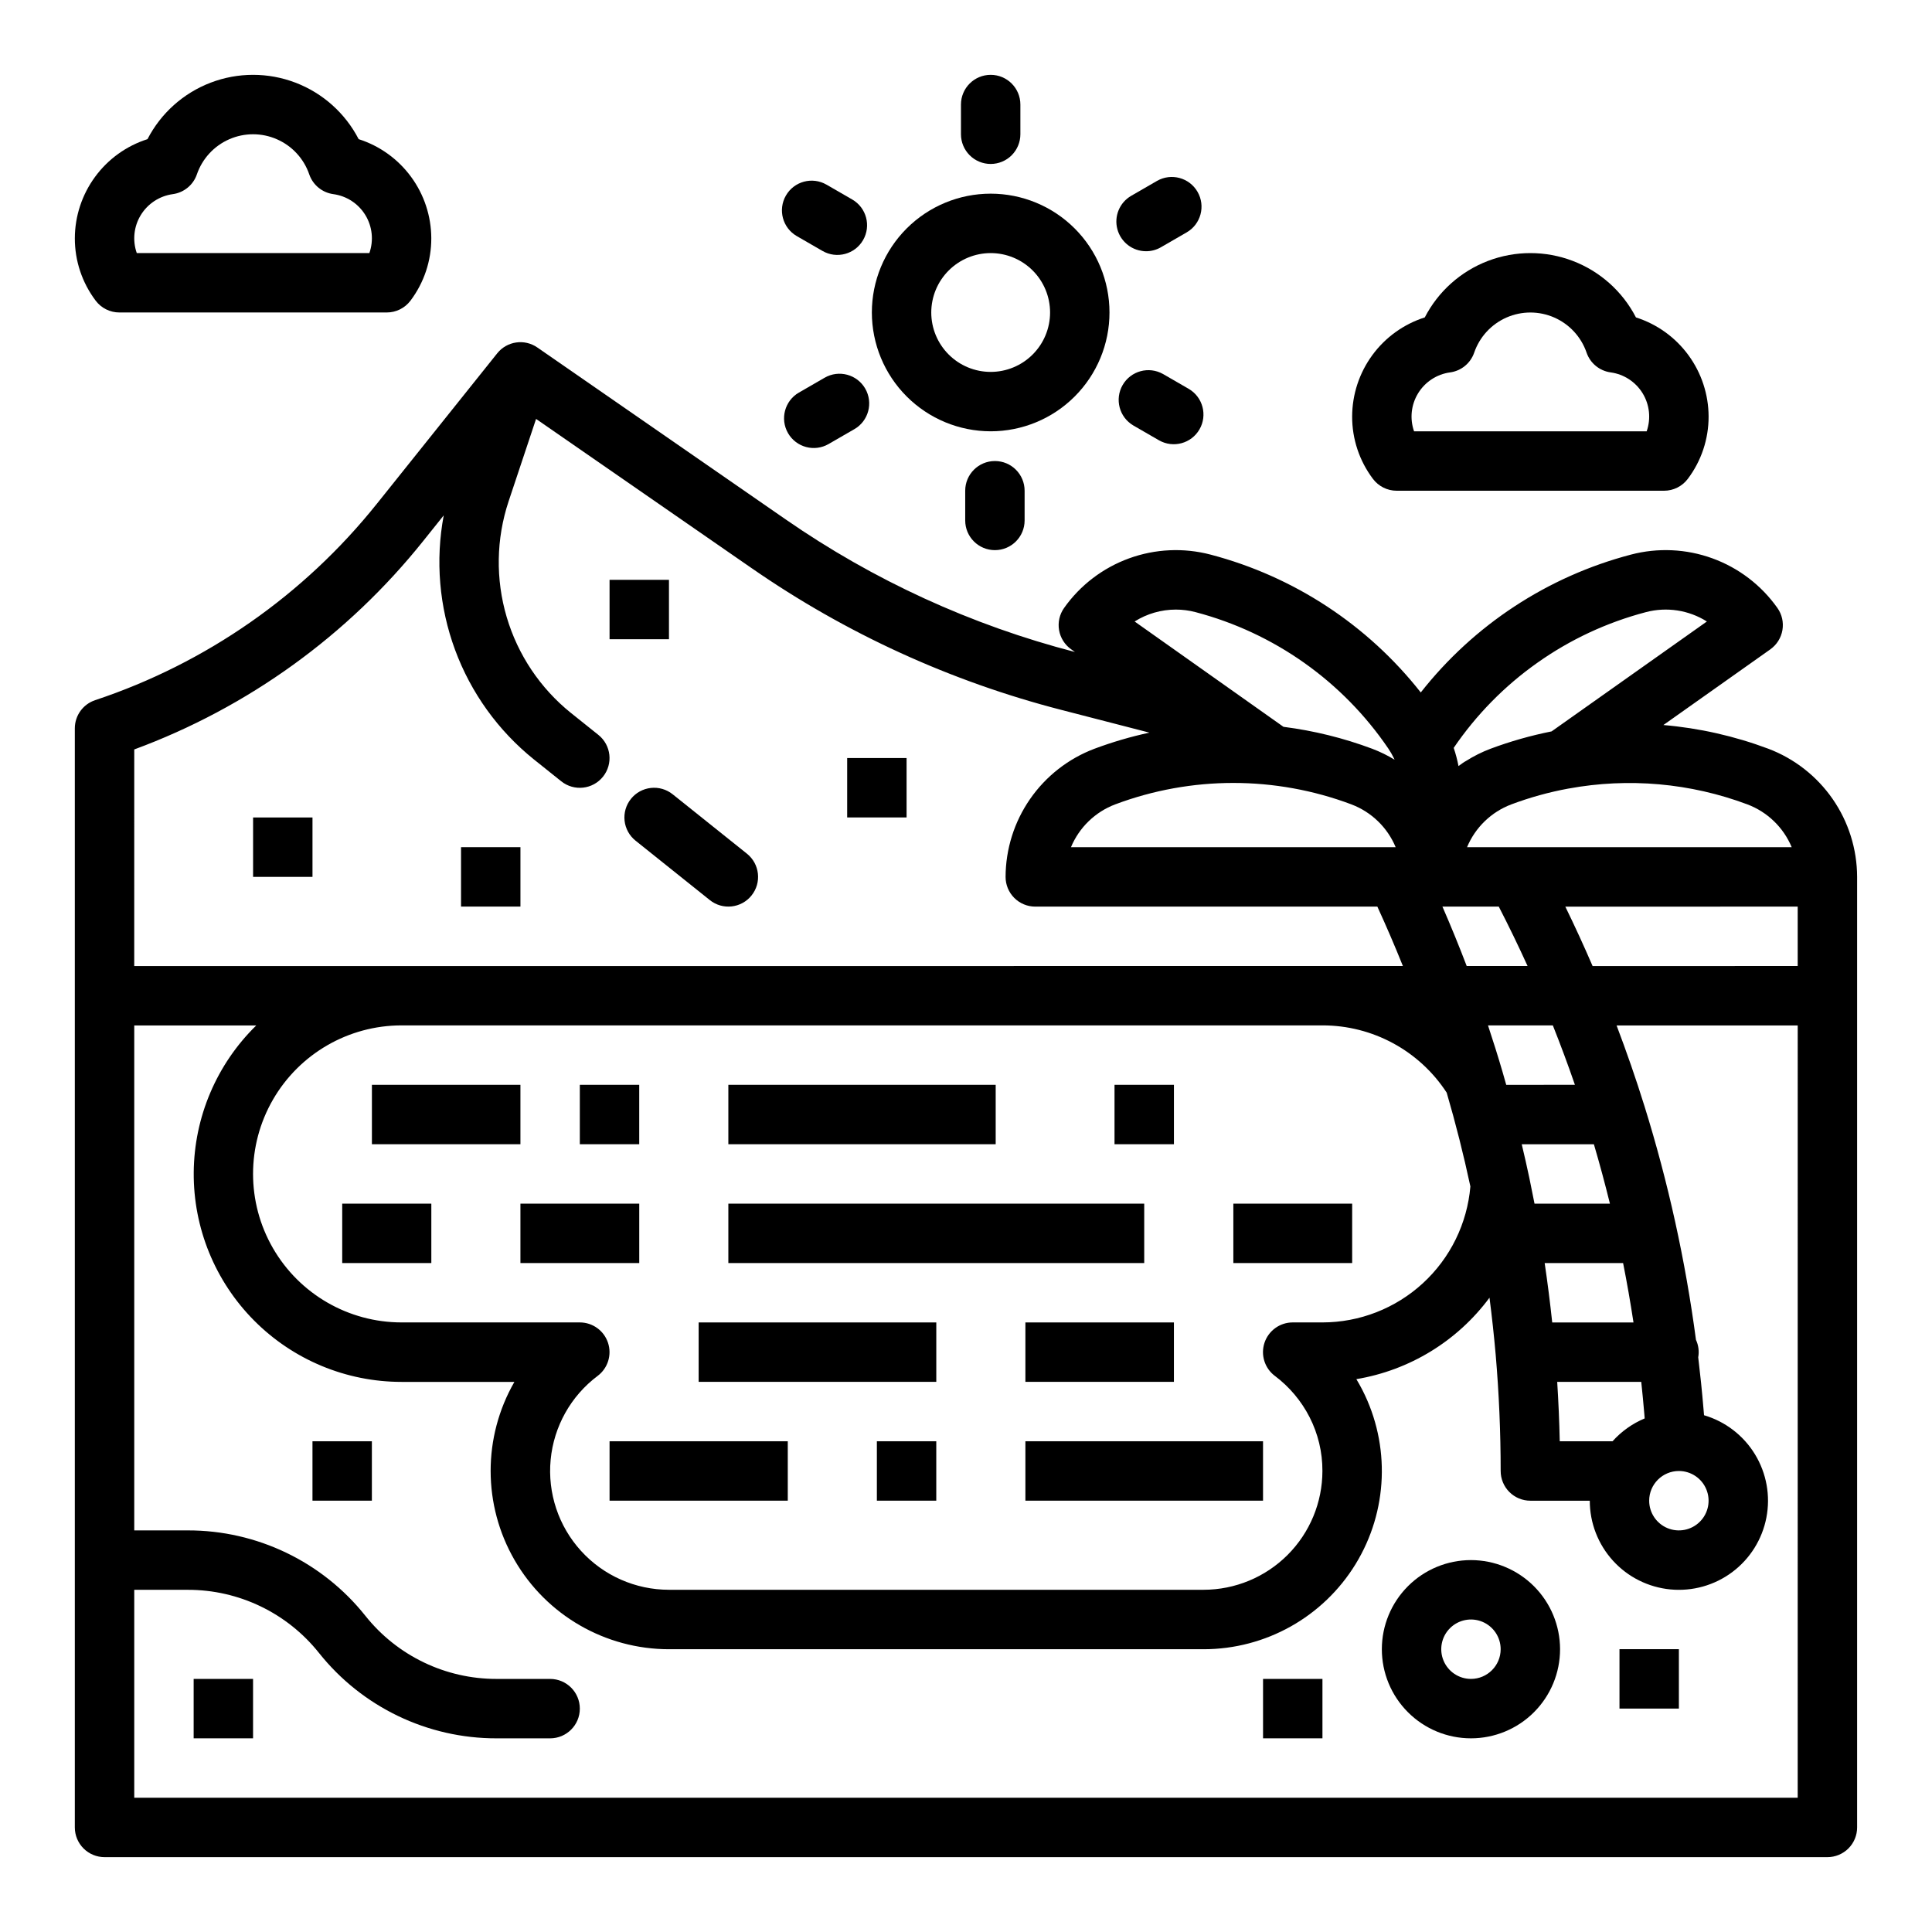 <?xml version="1.0" encoding="UTF-8"?>
<!-- Uploaded to: SVG Repo, www.svgrepo.com, Generator: SVG Repo Mixer Tools -->
<svg fill="#000000" width="800px" height="800px" version="1.1" viewBox="144 144 512 512" xmlns="http://www.w3.org/2000/svg">
 <g>
  <path d="m514.14 274.05h70.848c2.477 0 4.809-1.164 6.297-3.144 3.594-4.762 5.527-10.57 5.512-16.535-0.02-5.852-1.895-11.543-5.356-16.262-3.457-4.719-8.324-8.215-13.898-9.992-3.551-6.879-9.516-12.211-16.746-14.973-7.234-2.762-15.234-2.762-22.465 0-7.234 2.762-13.199 8.094-16.75 14.973-5.574 1.777-10.438 5.273-13.898 9.992s-5.332 10.41-5.352 16.262c-0.02 5.965 1.918 11.773 5.508 16.535 1.488 1.98 3.82 3.144 6.301 3.144zm14.145-31.359c2.953-0.398 5.426-2.426 6.394-5.246 1.43-4.16 4.539-7.531 8.566-9.301 4.031-1.766 8.617-1.766 12.645 0 4.031 1.77 7.137 5.141 8.566 9.301 0.969 2.82 3.445 4.848 6.398 5.246 3.512 0.484 6.621 2.519 8.469 5.547 1.844 3.027 2.234 6.723 1.059 10.066h-61.641c-1.176-3.344-0.785-7.043 1.066-10.07 1.848-3.027 4.961-5.062 8.473-5.543z"/>
  <path d="m175.64 226.81h70.848c2.481 0.004 4.812-1.16 6.301-3.141 3.59-4.766 5.527-10.57 5.508-16.539-0.02-5.848-1.891-11.543-5.352-16.258-3.461-4.719-8.324-8.219-13.898-9.996-3.551-6.879-9.516-12.211-16.75-14.973-7.231-2.762-15.23-2.762-22.465 0-7.231 2.762-13.195 8.094-16.746 14.973-5.574 1.777-10.441 5.277-13.898 9.996-3.461 4.715-5.336 10.41-5.356 16.258-0.016 5.969 1.918 11.773 5.512 16.539 1.488 1.98 3.82 3.144 6.297 3.141zm14.145-31.359c2.953-0.398 5.426-2.426 6.391-5.242 1.434-4.164 4.539-7.535 8.566-9.301 4.031-1.77 8.617-1.77 12.645 0 4.031 1.766 7.137 5.137 8.566 9.301 0.969 2.816 3.445 4.844 6.398 5.242 3.512 0.48 6.625 2.519 8.473 5.547s2.238 6.723 1.062 10.07h-61.641c-1.176-3.348-0.785-7.047 1.062-10.07 1.852-3.027 4.961-5.062 8.477-5.547z"/>
  <path d="m612.62 342.42c-8.941-3.352-18.293-5.465-27.805-6.281l28.34-20.055-0.004-0.004c1.707-1.207 2.859-3.043 3.211-5.102 0.352-2.059-0.129-4.172-1.34-5.875-4.266-6.027-10.27-10.609-17.207-13.133-6.941-2.523-14.484-2.867-21.625-0.988-22.039 5.789-41.59 18.613-55.672 36.527-14.094-17.91-33.645-30.738-55.688-36.527-7.141-1.879-14.684-1.531-21.621 0.992-6.941 2.523-12.941 7.102-17.207 13.129-1.211 1.703-1.691 3.82-1.34 5.879 0.352 2.059 1.508 3.894 3.215 5.098l0.996 0.707c-27.43-7.106-53.387-19.004-76.672-35.145l-65.809-45.559c-3.402-2.356-8.043-1.676-10.629 1.555l-31.871 39.844v-0.004c-19.34 24.211-45.277 42.297-74.676 52.074-3.215 1.07-5.387 4.078-5.387 7.469v291.27c0 2.086 0.832 4.09 2.309 5.566 1.477 1.473 3.477 2.305 5.566 2.305h456.58c2.086 0 4.09-0.832 5.566-2.305 1.473-1.477 2.305-3.481 2.305-5.566v-251.91c-0.023-7.379-2.285-14.574-6.488-20.641-4.203-6.062-10.148-10.707-17.047-13.32zm-130.76 166.21c3.844 2.891 6.984 6.621 9.176 10.902 2.266 4.422 3.438 9.32 3.418 14.289-0.008 8.348-3.328 16.352-9.23 22.254-5.902 5.902-13.906 9.223-22.254 9.234h-141.7c-8.867-0.004-17.324-3.742-23.289-10.305-5.969-6.559-8.891-15.332-8.051-24.16 0.836-8.828 5.359-16.895 12.453-22.215 2.711-2.035 3.816-5.574 2.742-8.789-1.07-3.215-4.082-5.383-7.469-5.383h-47.234c-14.062 0-27.055-7.5-34.086-19.68-7.031-12.176-7.031-27.18 0-39.359 7.031-12.176 20.023-19.68 34.086-19.68h244.03c13.293-0.016 25.684 6.695 32.938 17.832 2.371 8.109 4.481 16.453 6.277 24.852-0.836 9.824-5.328 18.98-12.59 25.652-7.262 6.672-16.762 10.379-26.625 10.383h-7.871c-3.387 0-6.398 2.168-7.473 5.383-1.07 3.215 0.035 6.754 2.746 8.789zm20.27-151.46c5.305 2.004 9.551 6.109 11.734 11.344h-86.047c2.184-5.238 6.426-9.344 11.73-11.348 20.176-7.57 42.41-7.57 62.582 0zm39.059 27.086c2.672 5.184 5.211 10.43 7.629 15.742l-16.129 0.004c-2.023-5.301-4.168-10.551-6.43-15.742zm14.164 110.21c-0.559-5.266-1.227-10.512-2-15.742h20.785c1.035 5.227 1.953 10.477 2.754 15.742zm-4.691-31.488c-0.418-2.172-0.855-4.332-1.305-6.488-0.016-0.074-0.027-0.148-0.043-0.223-0.637-3.019-1.324-6.031-2.039-9.031h19.121c1.535 5.207 2.949 10.457 4.25 15.742zm-7.496-31.484c-0.324-1.145-0.641-2.297-0.977-3.43-1.203-4.113-2.496-8.227-3.852-12.316h17.184c2.059 5.168 4.008 10.414 5.848 15.742zm35.781 78.719c0.297 2.762 0.566 5.586 0.812 8.473l0.098 1.211c-3.258 1.359-6.168 3.434-8.52 6.059h-13.988c-0.109-5.242-0.344-10.5-0.672-15.742zm9.973 23.617c3.184 0 6.055 1.918 7.273 4.859s0.547 6.328-1.707 8.578c-2.25 2.25-5.637 2.926-8.578 1.707-2.941-1.219-4.859-4.09-4.859-7.273 0.004-4.348 3.527-7.867 7.871-7.871zm-22.867-133.82c-2.277-5.285-4.688-10.535-7.227-15.742l61.582-0.004v15.742zm52.77-31.488h-86.043c2.18-5.238 6.426-9.344 11.73-11.348 4.922-1.844 9.996-3.25 15.164-4.199h0.023c15.887-2.922 32.27-1.469 47.395 4.203 5.305 2.004 9.547 6.109 11.73 11.344zm-67.438-48.859c8.715-6.18 18.477-10.73 28.809-13.441 5.496-1.449 11.344-0.551 16.148 2.481l-41.152 29.125c-5.516 1.098-10.938 2.637-16.207 4.606-2.262 0.855-4.43 1.941-6.473 3.234-0.301 0.16-0.59 0.336-0.867 0.535-0.387 0.258-0.75 0.543-1.129 0.816l0.004-0.004c-0.312-1.633-0.738-3.242-1.27-4.82 5.973-8.773 13.473-16.406 22.137-22.531zm-95.777-14.117c1.762 0 3.516 0.227 5.223 0.676 20.836 5.484 38.984 18.328 51.09 36.152 0.566 0.836 1.07 1.715 1.508 2.625 0.051 0.105 0.098 0.215 0.145 0.32v0.004c-1.879-1.145-3.859-2.113-5.914-2.891-7.59-2.844-15.484-4.793-23.523-5.816l-39.449-27.914c3.269-2.062 7.059-3.156 10.922-3.156zm-276.03 37.066c30.098-11.102 56.59-30.219 76.613-55.285l5.406-6.754h-0.004c-2.242 11.93-1.203 24.246 3 35.633 4.203 11.387 11.422 21.422 20.875 29.031l7.269 5.816h0.004c3.394 2.715 8.348 2.168 11.066-1.23 2.715-3.394 2.168-8.348-1.227-11.066l-7.269-5.816v0.004c-8.137-6.543-14.078-15.414-17.035-25.426-2.957-10.012-2.789-20.688 0.488-30.598l7.301-21.902 57.18 39.586v-0.004c24.91 17.27 52.695 29.98 82.051 37.539l23.32 6.019v-0.004c-4.961 1.07-9.836 2.5-14.59 4.277-6.902 2.613-12.844 7.258-17.047 13.32-4.203 6.066-6.465 13.262-6.488 20.641 0 2.086 0.828 4.09 2.305 5.566 1.477 1.477 3.477 2.305 5.566 2.305h90.652c2.371 5.164 4.629 10.414 6.769 15.742l-336.21 0.004zm440.83 277.81h-440.83v-55.102h14.156c13.547-0.031 26.363 6.129 34.801 16.727 11.418 14.34 28.762 22.676 47.094 22.633h14.156c4.348 0 7.875-3.523 7.875-7.871 0-4.348-3.527-7.875-7.875-7.875h-14.156c-13.547 0.031-26.363-6.129-34.801-16.727-11.418-14.34-28.762-22.676-47.094-22.633h-14.156v-133.82h32.336c-10.5 10.262-16.465 24.293-16.574 38.973-0.113 14.68 5.644 28.797 15.988 39.219 10.344 10.418 24.418 16.277 39.098 16.273h29.895c-8.41 14.625-8.395 32.625 0.051 47.23 8.441 14.609 24.031 23.609 40.902 23.617h141.7c16.434-0.004 31.684-8.547 40.27-22.559 8.586-14.012 9.27-31.48 1.812-46.125-0.5-0.984-1.039-1.949-1.609-2.894v0.004c14.113-2.352 26.766-10.09 35.285-21.586 0.648 5.027 1.195 10.066 1.641 15.117 0.875 10.211 1.32 20.578 1.32 30.812 0 2.086 0.828 4.09 2.305 5.566s3.481 2.305 5.566 2.305h15.746c-0.004 5.875 2.188 11.539 6.137 15.887 3.949 4.348 9.379 7.066 15.227 7.625 5.848 0.559 11.695-1.078 16.398-4.598s7.926-8.664 9.039-14.434c1.117-5.766 0.039-11.742-3.016-16.762-3.055-5.016-7.871-8.715-13.508-10.371l-0.141-1.672c-0.398-4.727-0.875-9.316-1.402-13.695h0.004c0.281-1.566 0.07-3.18-0.602-4.617-2.785-21.012-7.356-41.746-13.66-61.98-0.012-0.039-0.023-0.078-0.039-0.117-2.227-7.16-4.695-14.25-7.336-21.215h48z"/>
  <path d="m533.82 557.44c-6.266 0-12.273 2.488-16.699 6.918-4.43 4.43-6.918 10.438-6.918 16.699 0 6.266 2.488 12.27 6.918 16.699 4.426 4.43 10.434 6.918 16.699 6.918 6.262 0 12.27-2.488 16.699-6.918 4.426-4.43 6.914-10.434 6.914-16.699-0.004-6.262-2.496-12.262-6.922-16.691-4.43-4.426-10.43-6.918-16.691-6.926zm0 31.488c-3.184 0-6.055-1.918-7.273-4.859s-0.547-6.328 1.707-8.578c2.25-2.25 5.637-2.926 8.578-1.707 2.941 1.219 4.859 4.09 4.859 7.273-0.004 4.348-3.527 7.867-7.871 7.871z"/>
  <path d="m311.2 355.72c-1.305 1.629-1.91 3.711-1.68 5.789 0.23 2.074 1.277 3.973 2.906 5.277l19.68 15.742v0.004c3.394 2.715 8.352 2.168 11.066-1.23 2.719-3.394 2.168-8.348-1.227-11.066l-19.68-15.742c-1.629-1.305-3.711-1.91-5.789-1.68-2.074 0.23-3.973 1.273-5.277 2.906z"/>
  <path d="m211.07 360.64h15.742v15.742h-15.742z"/>
  <path d="m305.54 297.66h15.742v15.742h-15.742z"/>
  <path d="m368.51 344.89h15.742v15.742h-15.742z"/>
  <path d="m266.18 368.51h15.742v15.742h-15.742z"/>
  <path d="m195.32 588.93h15.742v15.742h-15.742z"/>
  <path d="m226.81 525.95h15.742v15.742h-15.742z"/>
  <path d="m573.18 581.05h15.742v15.742h-15.742z"/>
  <path d="m478.72 588.93h15.742v15.742h-15.742z"/>
  <path d="m242.56 431.49h39.359v15.742h-39.359z"/>
  <path d="m297.66 431.49h15.742v15.742h-15.742z"/>
  <path d="m337.02 431.49h70.848v15.742h-70.848z"/>
  <path d="m439.36 431.49h15.742v15.742h-15.742z"/>
  <path d="m337.02 462.98h110.21v15.742h-110.21z"/>
  <path d="m470.85 462.98h31.488v15.742h-31.488z"/>
  <path d="m281.92 462.98h31.488v15.742h-31.488z"/>
  <path d="m234.69 462.98h23.617v15.742h-23.617z"/>
  <path d="m329.15 494.46h62.977v15.742h-62.977z"/>
  <path d="m415.74 494.46h39.359v15.742h-39.359z"/>
  <path d="m305.54 525.95h47.23v15.742h-47.23z"/>
  <path d="m376.38 525.95h15.742v15.742h-15.742z"/>
  <path d="m415.74 525.95h62.977v15.742h-62.977z"/>
  <path d="m406.54 258.3c8.348 0 16.359-3.316 22.262-9.223 5.906-5.902 9.223-13.914 9.223-22.266s-3.316-16.359-9.223-22.266c-5.902-5.902-13.914-9.223-22.262-9.223-8.352 0-16.363 3.32-22.266 9.223-5.906 5.906-9.223 13.914-9.223 22.266 0.008 8.352 3.328 16.352 9.23 22.258 5.902 5.902 13.906 9.223 22.258 9.23zm0-47.23c4.172 0 8.18 1.66 11.129 4.609 2.953 2.953 4.613 6.957 4.613 11.133s-1.66 8.18-4.613 11.133c-2.949 2.953-6.957 4.613-11.129 4.613-4.176 0-8.184-1.66-11.133-4.613-2.953-2.953-4.613-6.957-4.613-11.133 0.004-4.172 1.664-8.176 4.617-11.125 2.953-2.953 6.953-4.613 11.129-4.617z"/>
  <path d="m406.54 187.45c2.086 0 4.09-0.828 5.566-2.305 1.473-1.477 2.305-3.481 2.305-5.566v-7.871c0-4.348-3.523-7.875-7.871-7.875s-7.875 3.527-7.875 7.875v7.871c0 2.086 0.832 4.09 2.309 5.566 1.473 1.477 3.477 2.305 5.566 2.305z"/>
  <path d="m355.16 206.57 6.816 3.938v-0.004c3.766 2.176 8.578 0.883 10.754-2.883 2.172-3.766 0.883-8.578-2.883-10.754l-6.816-3.938v0.004c-3.766-2.176-8.582-0.883-10.754 2.883-2.176 3.766-0.883 8.578 2.883 10.754z"/>
  <path d="m362.54 244.1-6.816 3.938-0.004-0.004c-3.766 2.176-5.055 6.992-2.883 10.758 2.176 3.766 6.988 5.055 10.754 2.879l6.816-3.938 0.004 0.004c3.766-2.176 5.055-6.988 2.883-10.754-2.176-3.766-6.988-5.059-10.754-2.883z"/>
  <path d="m399.79 274.05v7.871c0 4.348 3.523 7.871 7.871 7.871 4.348 0 7.871-3.523 7.871-7.871v-7.871c0-4.348-3.523-7.871-7.871-7.871-4.348 0-7.871 3.523-7.871 7.871z"/>
  <path d="m459.04 247.06-6.816-3.938v0.004c-3.762-2.141-8.547-0.84-10.711 2.906-2.16 3.746-0.895 8.539 2.836 10.727l6.816 3.938h0.004c3.762 2.137 8.543 0.84 10.707-2.91 2.164-3.746 0.898-8.535-2.836-10.727z"/>
  <path d="m447.73 210.58c1.379 0 2.734-0.363 3.93-1.055l6.816-3.938c3.766-2.172 5.059-6.988 2.883-10.754-2.172-3.766-6.988-5.055-10.754-2.883l-6.816 3.938c-3.09 1.781-4.598 5.418-3.672 8.859 0.926 3.445 4.047 5.836 7.613 5.832z"/>
 </g>
</svg>